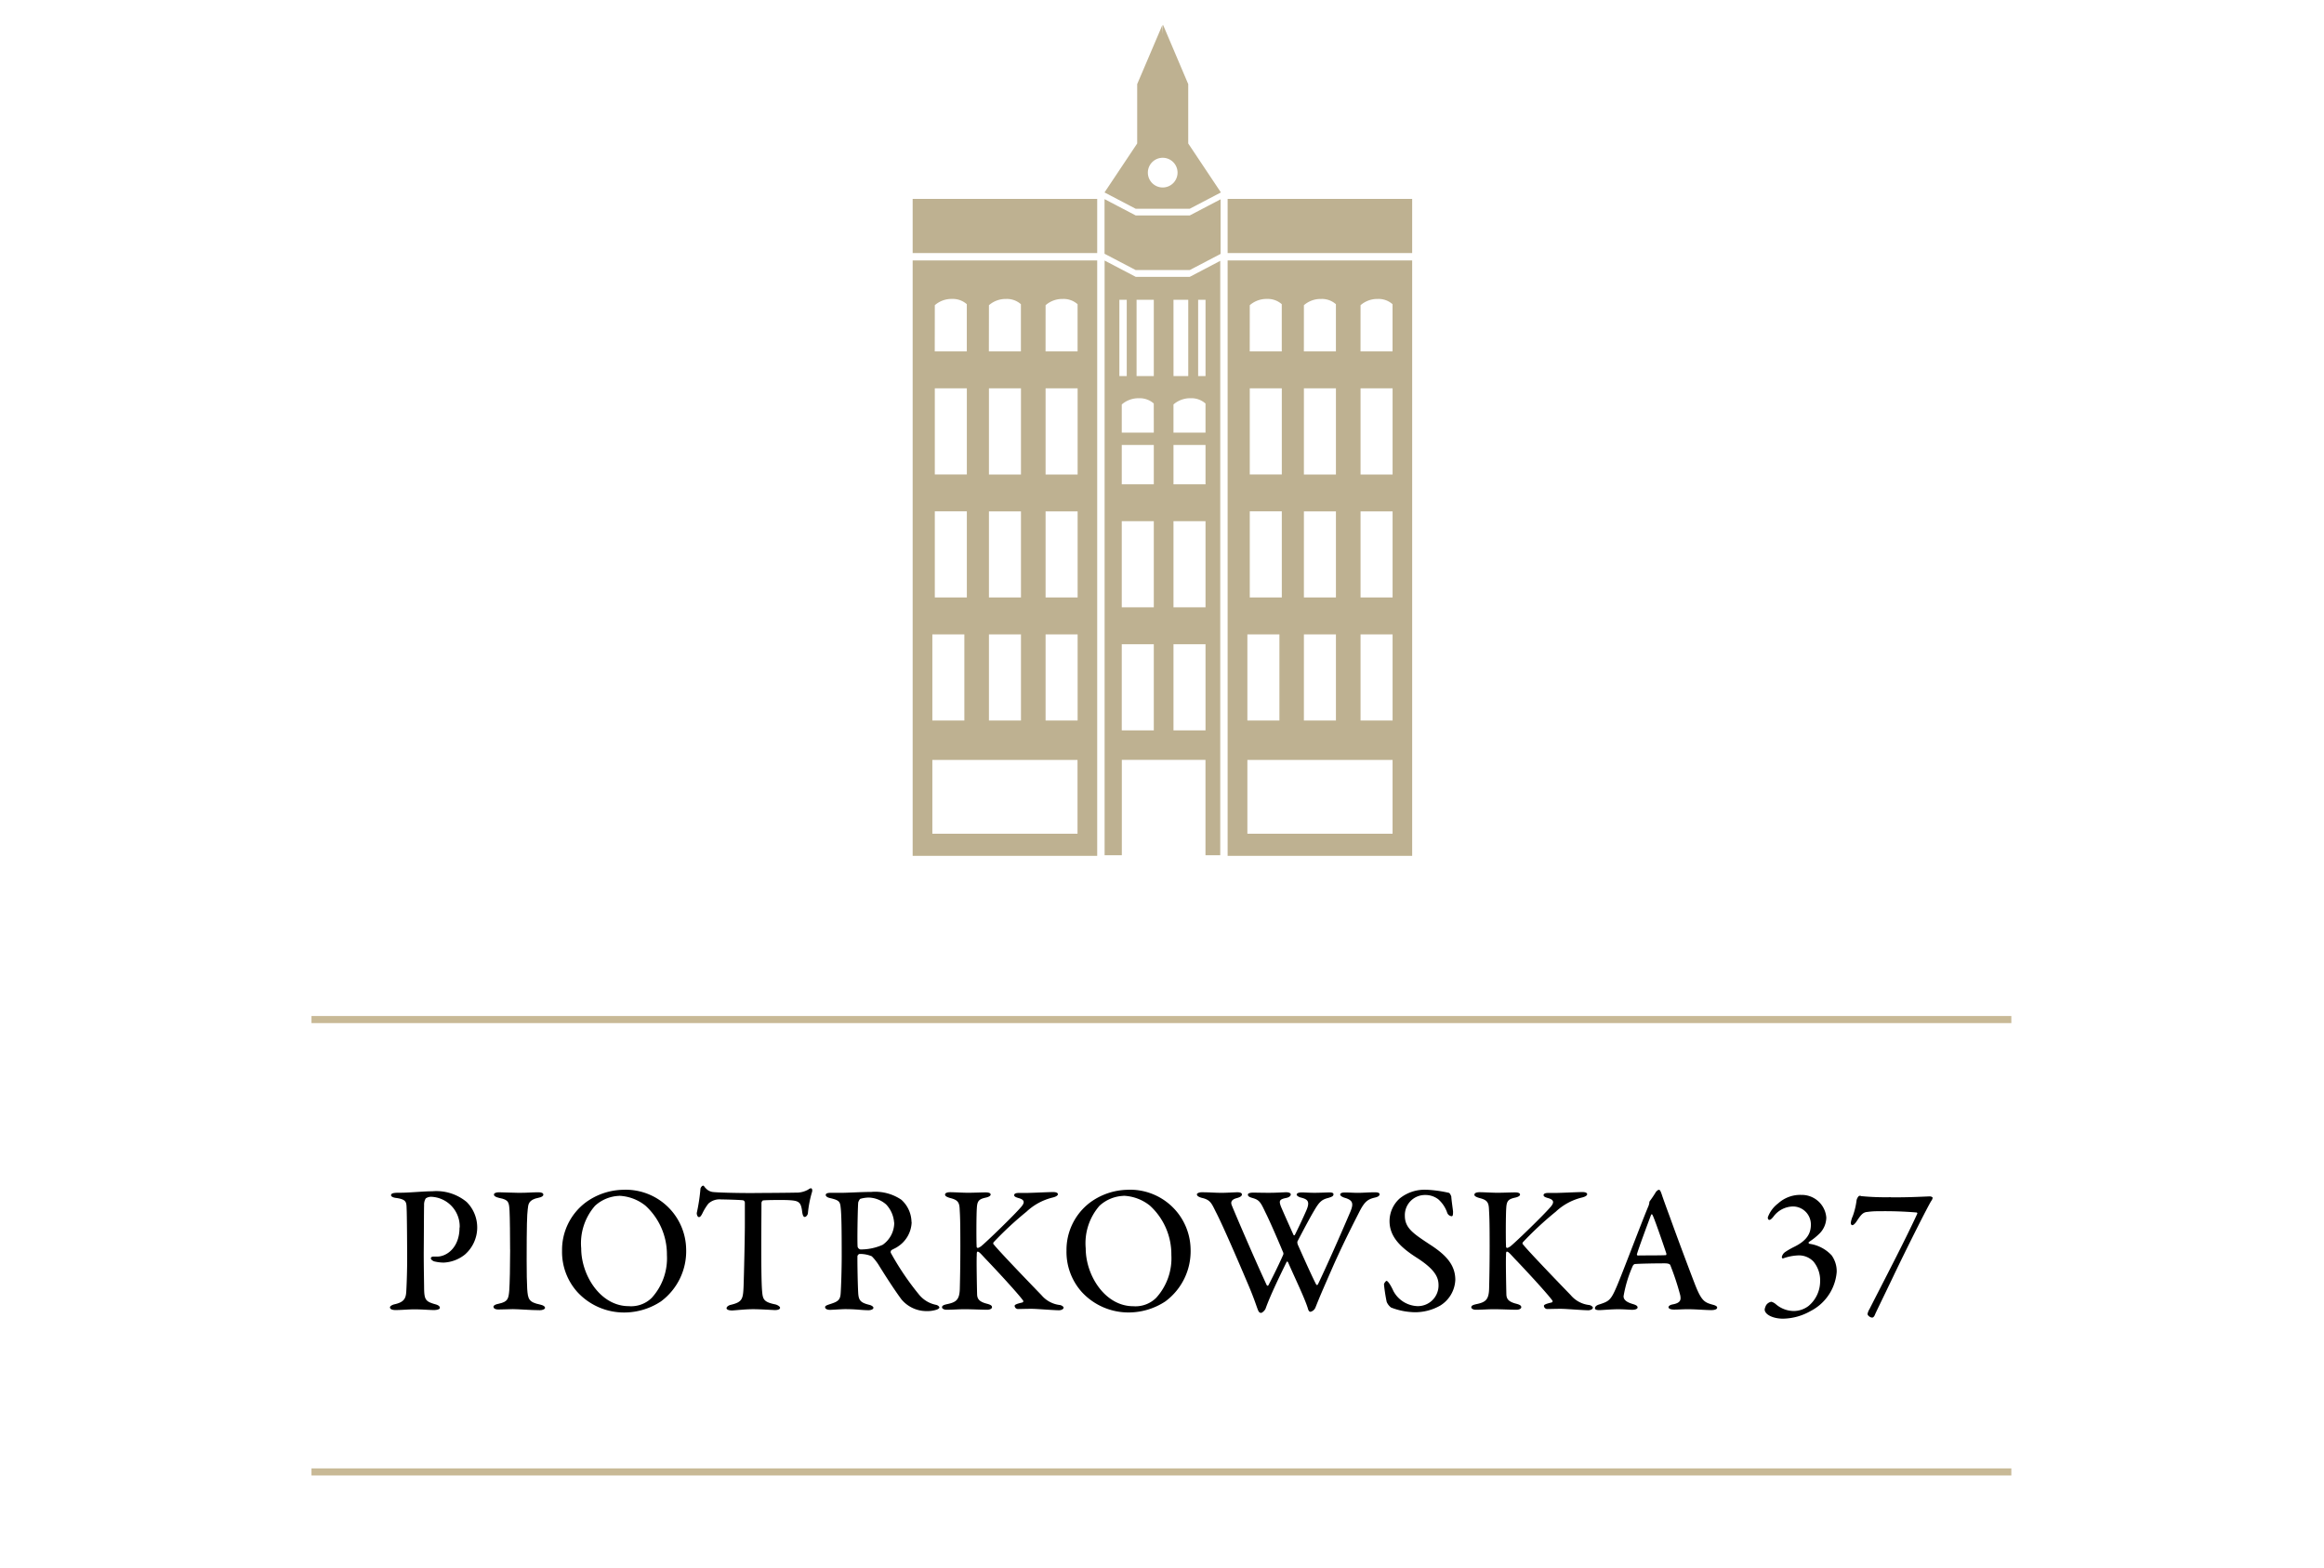 <svg xmlns="http://www.w3.org/2000/svg" width="526" height="355" viewBox="0 0 526 355">
  <g id="piotrkowska-logo-03" transform="translate(-1224.5 -327)">
    <rect id="Rectangle_1042" data-name="Rectangle 1042" width="526" height="355" transform="translate(1224.5 327)" fill="none"/>
    <g id="Group_6" data-name="Group 6" transform="translate(1295 327)">
      <g id="Group_5" data-name="Group 5" transform="translate(0 229.993)">
        <rect id="Rectangle_624" data-name="Rectangle 624" width="384.732" height="1.605" transform="translate(0 102.402)" fill="#c8b996"/>
        <rect id="Rectangle_625" data-name="Rectangle 625" width="384.732" height="1.605" fill="#c8b996"/>
        <path id="Path_581" data-name="Path 581" d="M82.306,41.367c0,4.6-2.956,6.573-5.054,6.573h-.9c-.328,0-.534.2-.534.373,0,.246.246.489.7.7a9.333,9.333,0,0,0,2.217.287,8.309,8.309,0,0,0,4.778-1.81,8.149,8.149,0,0,0,.411-11.908,10.747,10.747,0,0,0-7.8-2.426c-1.971,0-5.226.328-7.066.328-.373,0-1.068,0-1.355.041-.534.041-.9.2-.9.534,0,.243.4.53,1.191.612,2.3.328,2.3.956,2.34,2.426.082,1.273.123,10.079.123,11.419,0,2.049-.082,5.293-.2,7.268-.082,1.725-.571,2.508-2.792,2.986-.411.123-.9.373-.9.657,0,.411.489.616,1.273.616,1.232,0,2.986-.161,4.188-.161,1.807,0,3.449.161,4.52.161.571,0,1.314-.161,1.314-.493s-.287-.616-1.071-.825c-2.173-.612-2.464-1.027-2.5-3.658,0-1.03-.082-4.315-.082-8.052.041-4.685.041-9.817.082-10.68a2.7,2.7,0,0,1,.373-1.56,2.15,2.15,0,0,1,1.191-.373,6.719,6.719,0,0,1,6.491,6.943" transform="translate(-48.801 6.517)"/>
        <path id="Path_582" data-name="Path 582" d="M76.585,46.177c0,3.5-.082,7.76-.2,9.239-.161,1.889-.328,2.546-2.34,2.986-.866.161-1.236.411-1.236.7s.287.616,1.12.616c1.516,0,2.049-.082,3.285-.082s4.106.246,6.118.246c.493,0,1.15-.2,1.15-.534s-.373-.575-1.12-.747c-2.591-.53-2.751-1.273-2.915-3.527-.082-1.314-.123-3.7-.123-6.491,0-7.887.082-10.269.246-11.572.119-1.12.161-2.139,2.464-2.591.657-.123,1.068-.373,1.068-.7s-.373-.534-1.068-.534c-1.433,0-2.464.123-4.479.123-1.355,0-3.449-.123-4.517-.123-.657,0-1.12.2-1.12.534,0,.246.246.53,1.195.747,2.217.411,2.217,1.03,2.34,2.956.082,1.4.123,6.323.123,8.746" transform="translate(-31.623 6.716)"/>
        <path id="Path_583" data-name="Path 583" d="M90.792,33.041A14.748,14.748,0,0,0,82.3,35.915a13.438,13.438,0,0,0-5.342,10.922,13.6,13.6,0,0,0,3.449,9.332A14.36,14.36,0,0,0,91.079,60.82a15.111,15.111,0,0,0,8.257-2.508,14.121,14.121,0,0,0,5.711-11.751,13.684,13.684,0,0,0-14.259-13.52M89.844,34.4a10.168,10.168,0,0,1,5.995,2.24,14.931,14.931,0,0,1,4.853,11.172,13.293,13.293,0,0,1-3.449,9.705,6.652,6.652,0,0,1-5.189,1.866c-6.405,0-10.762-6.984-10.762-13.1a12.9,12.9,0,0,1,3.132-9.623,8.544,8.544,0,0,1,5.416-2.24" transform="translate(-20.246 6.295)"/>
        <path id="Path_584" data-name="Path 584" d="M98.187,34.467c-4.722,0-8.462-.123-9.489-.246a2.576,2.576,0,0,1-1.493-.776c-.373-.329-.452-.657-.657-.657-.287,0-.612.493-.612.747a41.806,41.806,0,0,1-.836,5.461c0,.411.2.911.493.911.161,0,.4-.041.818-.911a12.359,12.359,0,0,1,1.314-2.131,3.733,3.733,0,0,1,2.919-.956c.7,0,4.188.082,4.972.2a.567.567,0,0,1,.373.534v4.886c0,3.162-.2,11.452-.284,13.923-.123,3.038-.246,3.7-3.042,4.349-.4.123-.817.411-.817.747,0,.246.411.493,1.232.493.575,0,2.874-.287,4.8-.287,1.642,0,4.6.2,4.931.2.411,0,1.15-.082,1.15-.534,0-.246-.53-.616-1.068-.747-2.613-.53-2.829-1.15-2.986-2.874-.161-1.642-.2-5.625-.2-10.388,0-3.531.041-7.805.041-9.735,0-.123.161-.493.328-.534.612-.123,4.886-.123,5.625-.082,2.426.123,2.96.328,3.244,2.5.123,1.03.328,1.314.616,1.314s.657-.452.7-.825a24.428,24.428,0,0,1,.9-4.722c.2-.575,0-.944-.2-.944a1.12,1.12,0,0,0-.612.284,5.4,5.4,0,0,1-2.878.7c-1.6.041-7.092.082-9.28.082" transform="translate(2.098 5.612)"/>
        <path id="Path_585" data-name="Path 585" d="M112.417,40a6.906,6.906,0,0,0-2.3-5.054,10.5,10.5,0,0,0-6.82-1.769c-2.217,0-5.226.2-6.719.2H94.126c-.825,0-1.12.2-1.12.493s.373.575.985.7c1.889.452,2.258.7,2.385,2.053.2,1.516.246,5.226.246,11.135,0,2.714-.123,6.861-.246,8.5-.119,1.515-.776,1.807-2.613,2.385-.534.2-.9.317-.9.612,0,.411.489.616,1.12.616.452,0,2.587-.161,3.449-.161,2.613,0,3.658.246,5.3.246.284,0,1.068-.123,1.068-.575,0-.161-.287-.493-.985-.657-1.971-.493-2.385-1.03-2.467-2.8-.123-2.24-.2-7.514-.161-8.257.041-.123.246-.448.493-.448a6.719,6.719,0,0,1,2.751.53,11.385,11.385,0,0,1,1.56,1.971c1.642,2.669,3.733,5.872,5.136,7.761a7.384,7.384,0,0,0,5.6,2.673,6.947,6.947,0,0,0,2.385-.328c.246-.082.616-.287.616-.493s-.336-.493-.709-.586a6.607,6.607,0,0,1-3.942-2.385,62.123,62.123,0,0,1-6.346-9.4.6.6,0,0,1,.161-.616c.328-.2,1.153-.571,1.359-.747a6.827,6.827,0,0,0,3.2-5.629m-3.942.161a6.1,6.1,0,0,1-2.613,5.013,12.094,12.094,0,0,1-5.05,1.053.859.859,0,0,1-.616-.571c-.123-.825,0-8.544.123-10.023,0-.123.287-.784.493-.866a7.223,7.223,0,0,1,1.889-.284,6.252,6.252,0,0,1,3.942,1.56,6.637,6.637,0,0,1,1.807,4.147" transform="translate(23.386 6.644)"/>
        <path id="Path_586" data-name="Path 586" d="M100.624,33.766c0,.2.123.452,1.12.747,1.6.4,2.1.862,2.176,2.385s.16,2.053.16,8.627c0,4.394-.082,8.175-.123,9.6-.082,2.423-.825,2.986-2.829,3.408-.911.2-1.194.373-1.194.747,0,.287.493.534.989.534,1.314,0,2.829-.123,4.147-.123s4.147.123,5.054.123c.657,0,1.12-.246,1.12-.575s-.243-.53-.985-.747c-1.866-.452-2.34-1.071-2.385-2.139-.041-1.493-.161-7.514-.082-8.828,0-.452,0-.866.2-.866.328,0,.7.452,1.807,1.642,2.1,2.176,7.316,7.8,8.5,9.448a.3.3,0,0,1-.161.411c-1.6.373-1.769.575-1.769.784a.769.769,0,0,0,.866.7c.944,0,1.516-.041,2.986-.041,1.12,0,5.092.328,6.159.328.452,0,1.071-.2,1.071-.616,0-.161-.373-.489-.825-.571a6.383,6.383,0,0,1-4.188-2.24c-2.986-3.08-9.94-10.314-10.848-11.542-.123-.082-.082-.161,0-.411a76.086,76.086,0,0,1,7.466-6.939,13.177,13.177,0,0,1,5.913-3.2c.7-.161,1.191-.452,1.191-.747s-.373-.493-1.068-.493c-1.15,0-4.886.2-6.2.2h-1.6c-.616,0-1.03.161-1.03.493s.411.493.956.657c1.433.373,1.56,1.027.489,2.173-1.4,1.642-7.719,7.8-9.033,8.832-.041,0-.452.287-.616.287a.258.258,0,0,1-.284-.287c-.082-.825-.082-7.189.041-8.746.082-1.642.53-2.012,1.967-2.34.616-.123,1.153-.373,1.153-.7s-.411-.493-1.12-.493c-.985,0-2.7.082-3.942.082-1.314,0-3.121-.123-4.106-.123-.612,0-1.15.161-1.15.534" transform="translate(42.779 6.679)"/>
        <path id="Path_587" data-name="Path 587" d="M121.3,33.044a14.748,14.748,0,0,0-8.492,2.874,13.438,13.438,0,0,0-5.342,10.922,13.6,13.6,0,0,0,3.449,9.332,14.36,14.36,0,0,0,10.676,4.64,15.11,15.11,0,0,0,8.257-2.508,14.121,14.121,0,0,0,5.707-11.743A13.684,13.684,0,0,0,121.3,33.04m-.944,1.355a10.168,10.168,0,0,1,5.995,2.24A14.931,14.931,0,0,1,131.2,47.807a13.293,13.293,0,0,1-3.449,9.705,6.652,6.652,0,0,1-5.174,1.889c-6.405,0-10.762-6.984-10.762-13.1a12.9,12.9,0,0,1,3.121-9.642,8.544,8.544,0,0,1,5.424-2.24" transform="translate(63.419 6.293)"/>
        <path id="Path_588" data-name="Path 588" d="M115.358,33.7c0,.373.616.616,1.068.747,2.053.448,2.258,1.314,3.285,3.33,1.493,2.874,5.3,11.7,6.861,15.4,1.642,3.778,2.139,5.461,2.546,6.532.243.616.4.747.747.784.246,0,.825-.493,1.027-.956,1.071-3.038,3.326-7.634,4.771-10.594.078-.123.243-.041.317.082,1.493,3.445,3.7,7.966,4.479,10.433.161.657.4.784.612.784a1.616,1.616,0,0,0,1.12-.989c1.12-2.792,1.355-3.326,4.147-9.705,2.751-6.118,5.342-11.049,5.831-12.035,1.153-2.24,1.889-2.755,3.449-3.121.747-.161,1.071-.411,1.071-.747s-.373-.452-1.12-.452c-1.273,0-2.587.123-3.86.123-.784,0-1.866-.082-2.8-.082-.7,0-1.12.123-1.12.493,0,.246.452.534.985.7,1.866.53,2.1,1.273,1.314,3.162-2.385,5.6-5.461,12.527-7.316,16.38-.161.317-.328.243-.452.037-.817-1.56-2.613-5.543-4.106-8.906a1.493,1.493,0,0,1-.123-.747c2.258-4.349,3.36-6.286,3.778-6.977,1.191-2.053,1.769-2.546,3.244-2.915.818-.246,1.15-.411,1.15-.825,0-.287-.328-.411-.9-.411-.657,0-2.1.082-3.36.082-1.359,0-2.1-.082-2.837-.082-.985,0-1.232.246-1.232.534,0,.161.411.493.911.616,1.6.4,2.217.862,1.191,3.121-.825,1.866-1.516,3.33-2.508,5.338a.175.175,0,0,1-.317,0c-1.493-3.33-2.426-5.42-2.837-6.406-.489-1.314-.373-1.642,1.236-1.967.612-.123.985-.452.985-.784s-.493-.493-1.027-.493c-.411,0-2.1.123-3.987.123-1.314,0-2.915-.041-3.5-.041s-1.191.123-1.191.452.246.534.985.747c1.6.448,1.866.9,2.986,3.285.7,1.355,2.426,5.248,3.987,8.992a.724.724,0,0,1,.041.575c-1.273,2.915-3.08,6.405-3.36,6.939-.123.161-.287.082-.373-.041-2.874-6.2-7.092-16.051-7.925-18.112-.246-.657-.123-1.273,1.191-1.605.866-.243,1.12-.53,1.12-.817s-.287-.493-1.071-.493c-.373,0-2.385.123-3.49.123-1.725,0-2.673-.123-4.52-.123-.657,0-1.12.246-1.12.493" transform="translate(85.049 6.71)"/>
        <path id="Path_589" data-name="Path 589" d="M136.371,33.043a8.936,8.936,0,0,0-6.159,1.971,6.909,6.909,0,0,0-2.288,5.092c0,3.528,2.426,5.913,6.077,8.257,4.192,2.669,5.013,4.479,5.013,6.241a4.674,4.674,0,0,1-4.8,4.771,6.45,6.45,0,0,1-5.413-3.416c-.575-1.273-1.236-2.3-1.56-2.3-.161,0-.575.575-.575.784a37.24,37.24,0,0,0,.616,3.975,3.128,3.128,0,0,0,.985,1.273,15.494,15.494,0,0,0,5.506,1.068,11.527,11.527,0,0,0,5.6-1.493,7.174,7.174,0,0,0,3.438-5.827c0-3.445-2.176-5.707-5.749-8.007-3.658-2.423-5.67-3.692-5.67-6.491a4.55,4.55,0,0,1,4.6-4.722,4.759,4.759,0,0,1,2.986.989,7.148,7.148,0,0,1,1.975,2.956,1.187,1.187,0,0,0,1.03.862c.284,0,.317-.373.317-1.068,0-.161-.373-2.7-.4-3.408-.041-.123-.287-.747-.534-.817a28.316,28.316,0,0,0-4.972-.7" transform="translate(116.075 6.297)"/>
        <path id="Path_590" data-name="Path 590" d="M132.636,33.766c0,.2.123.452,1.12.747,1.6.4,2.1.862,2.176,2.385s.161,2.053.161,8.627c0,4.394-.082,8.175-.123,9.6-.082,2.423-.825,2.986-2.833,3.408-.911.2-1.195.373-1.195.747,0,.287.493.534.989.534,1.314,0,2.829-.123,4.147-.123s4.147.123,5.054.123c.657,0,1.12-.246,1.12-.575s-.243-.53-.985-.747c-1.866-.452-2.34-1.071-2.385-2.139-.041-1.493-.161-7.514-.082-8.828,0-.452,0-.866.2-.866.328,0,.7.452,1.807,1.642,2.1,2.176,7.316,7.8,8.5,9.448a.3.3,0,0,1-.16.411c-1.6.373-1.769.575-1.769.784a.769.769,0,0,0,.866.7c.944,0,1.516-.041,2.986-.041,1.12,0,5.092.328,6.159.328.452,0,1.071-.2,1.071-.616,0-.161-.373-.489-.825-.571a6.383,6.383,0,0,1-4.188-2.24c-2.986-3.08-9.94-10.314-10.848-11.542-.123-.082-.082-.161,0-.411a76.072,76.072,0,0,1,7.466-6.939,13.176,13.176,0,0,1,5.913-3.2c.7-.161,1.191-.452,1.191-.747s-.373-.493-1.068-.493c-1.15,0-4.886.2-6.2.2h-1.571c-.616,0-1.03.161-1.03.493s.411.493.956.657c1.433.373,1.56,1.027.489,2.173-1.4,1.642-7.719,7.8-9.033,8.832-.041,0-.452.287-.616.287a.258.258,0,0,1-.284-.287c-.082-.825-.082-7.189.041-8.746.082-1.642.53-2.012,1.967-2.34.616-.123,1.153-.373,1.153-.7s-.411-.493-1.12-.493c-.985,0-2.7.082-3.942.082-1.314,0-3.121-.123-4.106-.123-.612,0-1.15.161-1.15.534" transform="translate(130.563 6.679)"/>
        <path id="Path_591" data-name="Path 591" d="M153.909,33.037c-.2,0-.411.161-.7.493a24.779,24.779,0,0,1-1.4,2.09.5.5,0,0,0-.082.329,3.137,3.137,0,0,1-.246.866c-1.8,4.311-6.406,16.6-7.391,18.686-1.15,2.613-1.683,2.837-3.733,3.5-.7.2-.944.575-.944.825s.2.448.985.448c.616,0,2.714-.2,4.233-.2s2.546.123,3.244.123c.571,0,1.191-.161,1.191-.53s-.411-.575-1.12-.784c-1.807-.53-2.053-1.232-2.053-1.769a28.743,28.743,0,0,1,2.1-6.894c.082-.123.284-.373.448-.373.825-.082,4.069-.161,6.775-.161,1.03,0,1.232.287,1.273.452a58.48,58.48,0,0,1,2.24,6.816c.123.825.246,1.642-1.643,2.012-.784.123-1.026.452-1.026.657s.284.53,1.273.53c1.068,0,1.807-.082,3.162-.082,1.684,0,3.942.2,5.226.2,1.026,0,1.355-.284,1.355-.571s-.373-.493-1.026-.657c-1.769-.493-2.467-.818-3.819-4.147-.7-1.769-3.733-9.776-5.917-15.857-.747-2.012-1.433-3.9-1.8-5.013-.287-.862-.452-.985-.616-.985m1.59,14.789c-1.4.082-4.722.041-6.323.082a.231.231,0,0,1-.246-.287c.328-1.232,2.426-6.861,3.162-8.828.123-.287.246-.287.373-.041.411.747,2.464,6.693,3.121,8.7.041.161-.041.373-.082.373" transform="translate(151.076 6.303)"/>
        <path id="Path_592" data-name="Path 592" d="M157.823,33.342a7.465,7.465,0,0,0-5.091,1.93,6.838,6.838,0,0,0-2.34,3.162c0,.373.123.571.373.571.161,0,.452-.161.911-.747a5.6,5.6,0,0,1,4.479-2.292,4.069,4.069,0,0,1,3.987,4.106c0,2.012-.911,3.658-3.9,5.092a17.574,17.574,0,0,0-1.975,1.15,1.889,1.889,0,0,0-.7,1.068c0,.2.123.411.317.329a11.393,11.393,0,0,1,3.2-.657,4.524,4.524,0,0,1,3.658,1.4,6.678,6.678,0,0,1,1.493,4.479,7.3,7.3,0,0,1-2.613,5.547,5.6,5.6,0,0,1-3.244,1.15,6.309,6.309,0,0,1-4.192-1.56,2.59,2.59,0,0,0-.985-.534,1.762,1.762,0,0,0-1.191.784,3.2,3.2,0,0,0-.329.944c0,1.191,1.93,2.1,4.147,2.1a12.99,12.99,0,0,0,6.245-1.725,10.933,10.933,0,0,0,5.913-8.832,6.174,6.174,0,0,0-1.15-3.778,8.459,8.459,0,0,0-5.013-2.613A.246.246,0,0,1,159.7,44a14.424,14.424,0,0,0,2.5-2.012,5.226,5.226,0,0,0,1.433-3.5,5.562,5.562,0,0,0-5.79-5.136" transform="translate(179.222 7.147)"/>
        <path id="Path_593" data-name="Path 593" d="M163.949,33.72a57.622,57.622,0,0,1-6.719-.246.5.5,0,0,0-.534,0,1.953,1.953,0,0,0-.489.911A16.433,16.433,0,0,1,155.341,38a5.38,5.38,0,0,0-.448,1.516c0,.287.119.534.373.534s.7-.493.911-.817c.986-1.493,1.433-2.1,2.464-2.176a16.578,16.578,0,0,1,2.546-.161,85.557,85.557,0,0,1,8.623.287c.082,0,.2.246.123.287-2.915,6.323-6.977,14.043-10.8,21.561a3.427,3.427,0,0,0-.452,1.12c0,.328.575.818,1.071.818.082,0,.373-.082.571-.571.246-.616,1.93-4.028,4.147-8.668,2.874-6.043,7.966-16.178,8.664-17.208a1.536,1.536,0,0,0,.287-.657c0-.161-.328-.329-.657-.329-.123,0-1.03.041-2.053.082s-3.863.161-6.719.123" transform="translate(193.504 7.296)"/>
      </g>
      <path id="Path_580" data-name="Path 580" d="M71.288,188.126h41.768V53.349H71.288ZM101.374,63.481a5.724,5.724,0,0,1,3.9-1.414,4.745,4.745,0,0,1,3.342,1.189V73.945h-7.25Zm0,18.823h7.25v19.5h-7.25Zm0,27.846h7.25v19.49h-7.25Zm0,27.849h7.25v19.49h-7.25ZM88.553,63.481a5.731,5.731,0,0,1,3.9-1.414,4.745,4.745,0,0,1,3.342,1.189V73.945h-7.25Zm0,18.823H95.8v19.5h-7.25Zm0,27.846H95.8v19.494h-7.25Zm0,27.849H95.8v19.49h-7.25ZM76.3,63.477a5.72,5.72,0,0,1,3.9-1.414,4.756,4.756,0,0,1,3.342,1.189V73.945h-7.25Zm0,18.823h7.25v19.5H76.3Zm0,27.846h7.25V129.64H76.3ZM75.758,138h7.25v19.49h-7.25Zm0,28.415H108.62v16.707H75.758ZM71.288,51.675h41.768V39.423H71.288ZM57.877,57.058H50.482l-7.039-3.686V187.984h3.9V166.406H66.275v21.582h3.342V53.44l-6.905,3.625Zm-11.092,5.2h1.671V79.52H46.785Zm7.793,97.463h-7.25V140.232h7.25Zm0-27.849h-7.25v-19.5h7.25Zm0-27.849h-7.25v-8.9h7.25Zm0-11.69h-7.25v-6.38a5.727,5.727,0,0,1,3.9-1.41,4.759,4.759,0,0,1,3.342,1.189Zm0-12.81h-3.9V62.259h3.9Zm4.455-17.261h3.342V79.52H59.04Zm7.25,97.463h-7.25v-19.49h7.25Zm0-27.849h-7.25v-19.5h7.25Zm0-27.849h-7.25V95.118h7.25ZM64.615,62.252h1.671V79.517H64.615Zm1.667,23.467V92.33h-7.25v-6.38a5.731,5.731,0,0,1,3.9-1.41,4.756,4.756,0,0,1,3.335,1.189M62.371,13.437,56.666,0,56.6,2.081,56.546,0,50.819,13.433V26.87L43.425,37.955l7.054,3.694h12.23l7.057-3.694L62.371,26.874ZM56.594,36.831a3.36,3.36,0,1,1,3.36-3.36,3.36,3.36,0,0,1-3.36,3.36m1.283,6.332H50.482L43.428,39.47V51.834l7.057,3.694H62.709l6.985-3.657V39.51l-6.985,3.657ZM0,51.675H41.768V39.423H0ZM0,188.126H41.768V53.349H0ZM30.086,63.481a5.724,5.724,0,0,1,3.9-1.414,4.752,4.752,0,0,1,3.342,1.189V73.945h-7.25Zm0,18.823h7.25v19.5h-7.25Zm0,27.846h7.25v19.49h-7.25Zm0,27.849h7.25v19.49h-7.25ZM17.265,63.481a5.731,5.731,0,0,1,3.9-1.414A4.745,4.745,0,0,1,24.5,63.256V73.945h-7.25Zm0,18.823h7.25v19.5h-7.25Zm0,27.846h7.25v19.494h-7.25Zm0,27.849h7.25v19.49h-7.25ZM5.013,63.477a5.72,5.72,0,0,1,3.9-1.414,4.756,4.756,0,0,1,3.342,1.189V73.945H5Zm0,18.823h7.25v19.5H5.013Zm0,27.846h7.25V129.64H5.013ZM4.455,138H11.7v19.49H4.455Zm0,28.415H37.313v16.707H4.455Z" transform="translate(136.066 5.607)" fill="#beb191"/>
    </g>
  </g>
</svg>
